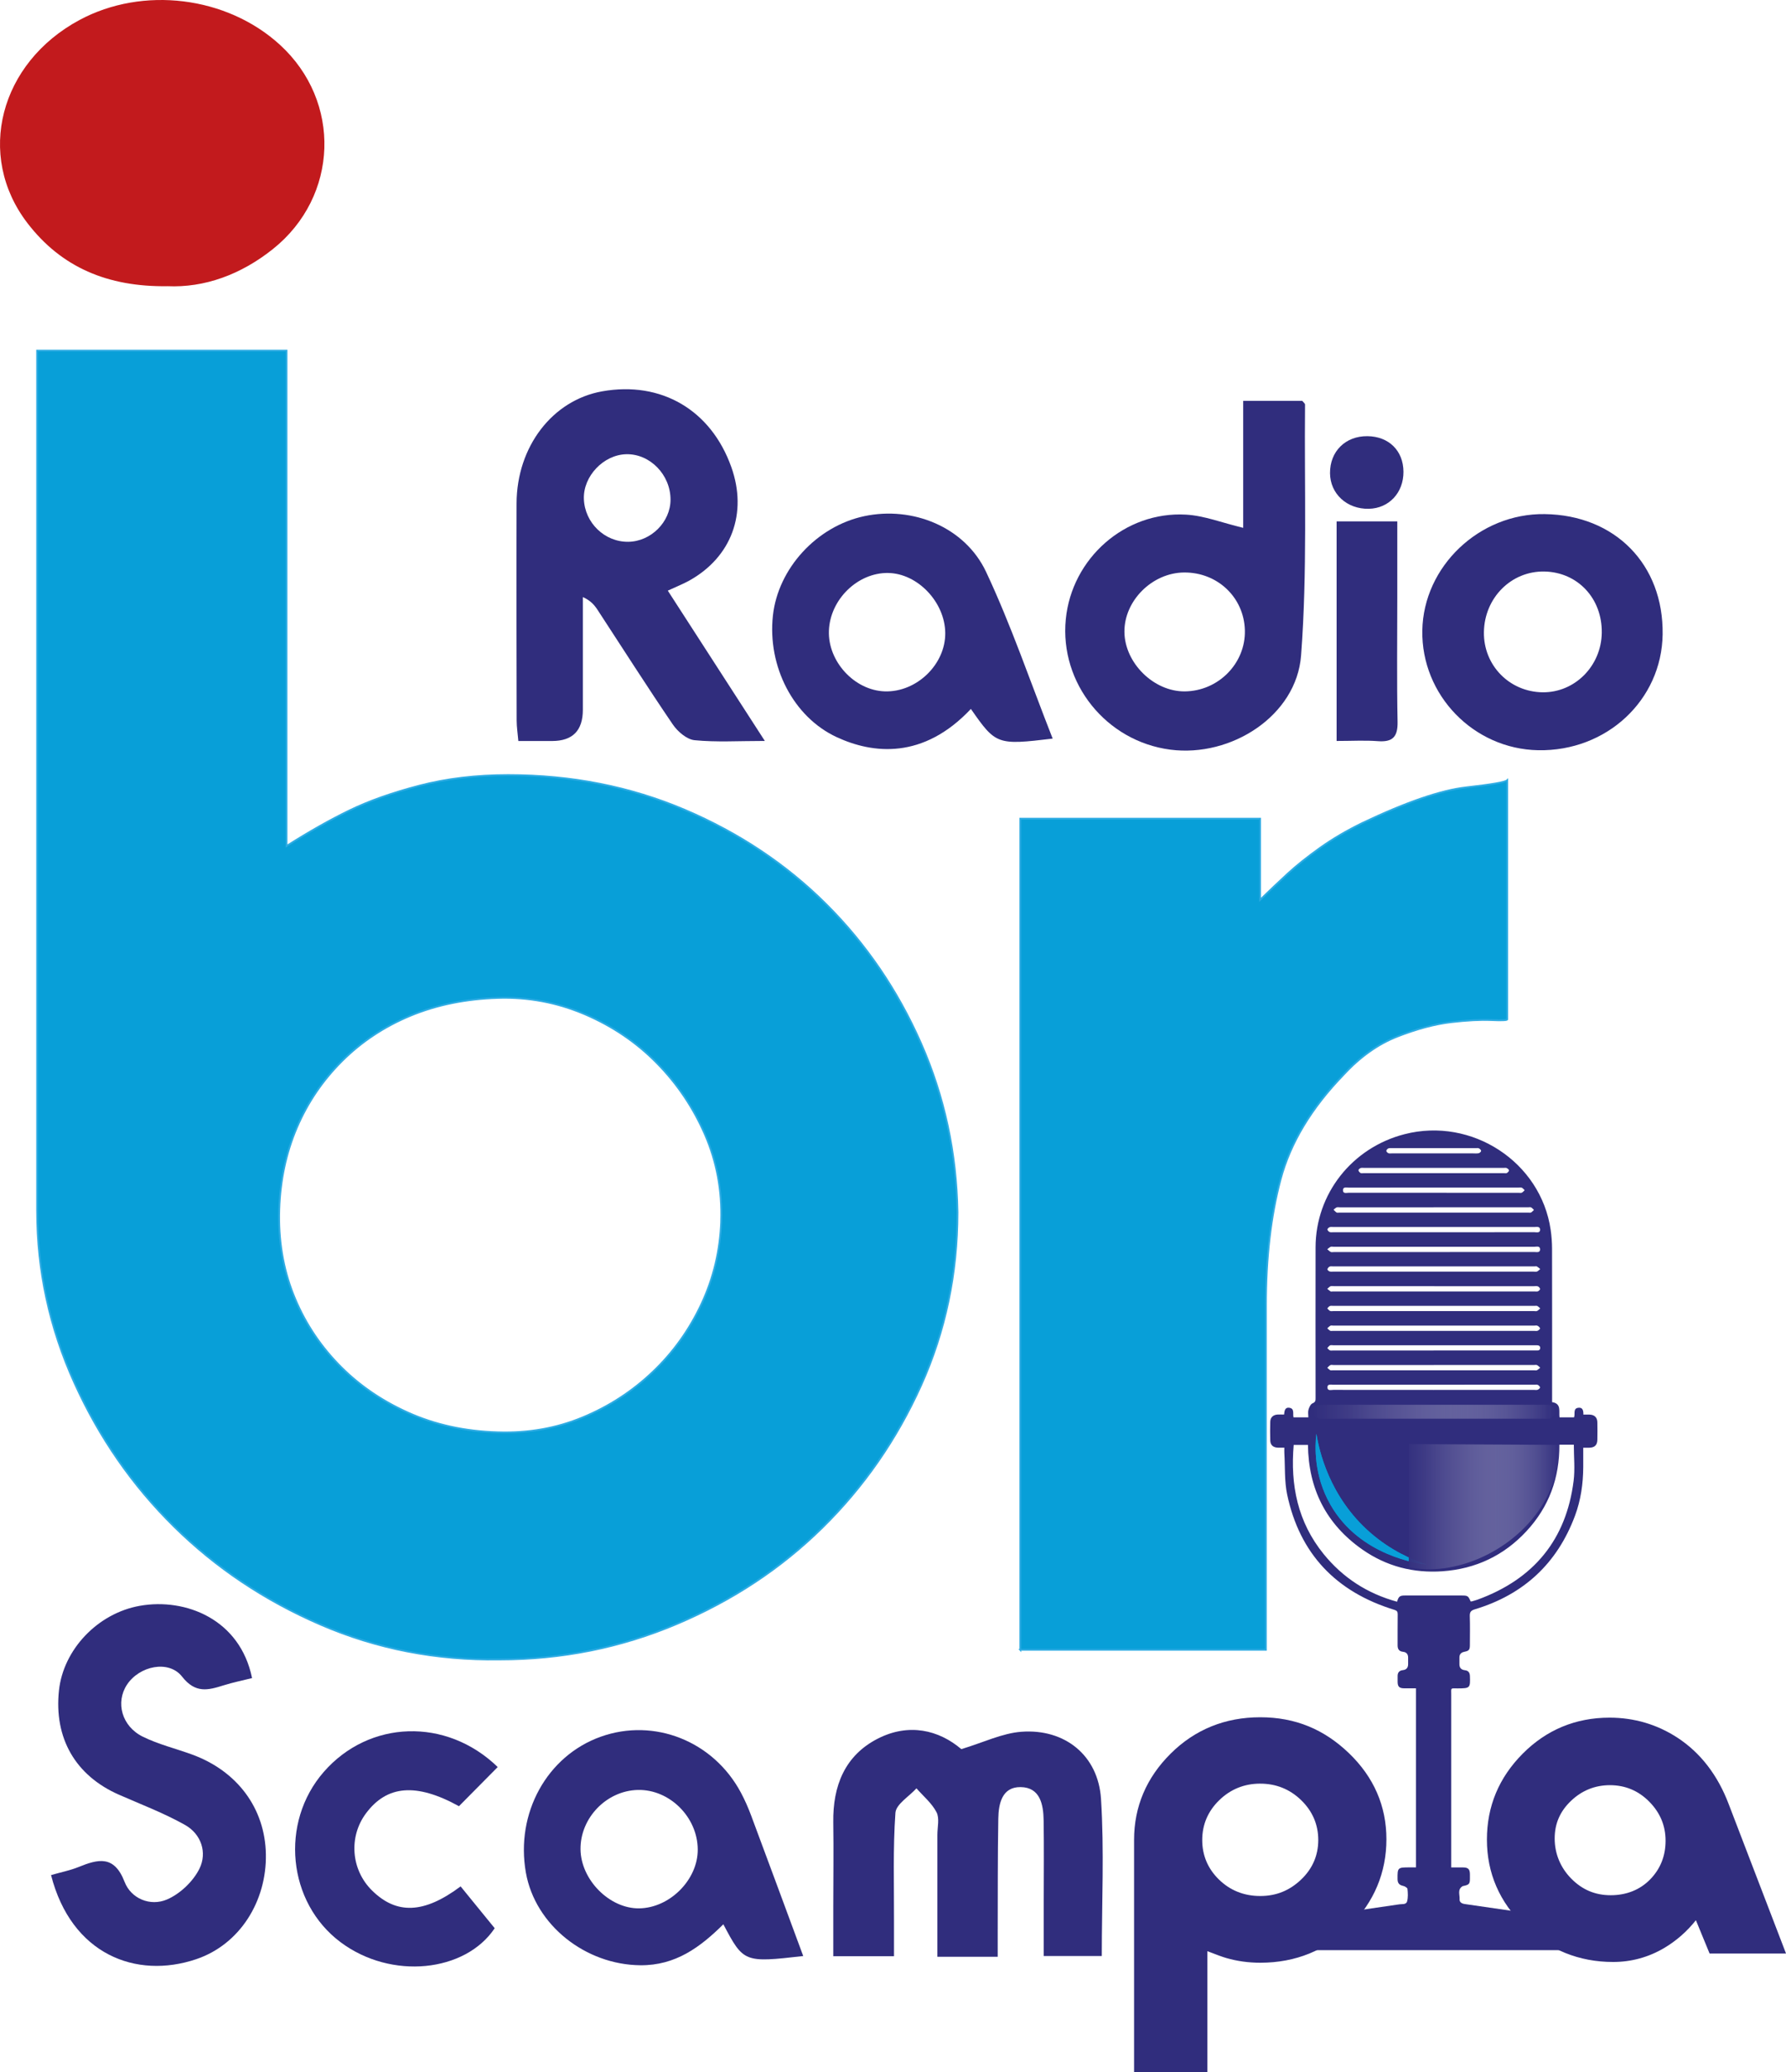 <?xml version="1.0" encoding="UTF-8"?>
<svg id="Livello_2" data-name="Livello 2" xmlns="http://www.w3.org/2000/svg" xmlns:xlink="http://www.w3.org/1999/xlink" viewBox="0 0 1006.79 1167.9">
  <defs>
    <style>
      .cls-1, .cls-2, .cls-3, .cls-4, .cls-5 {
        stroke-width: 0px;
      }

      .cls-1, .cls-6 {
        fill: #089fd8;
      }

      .cls-2 {
        fill: url(#Sfumatura_senza_nome_24);
      }

      .cls-3 {
        fill: #302d7d;
      }

      .cls-4 {
        fill: #c21a1d;
      }

      .cls-6 {
        stroke: #2dabe3;
        stroke-miterlimit: 10;
      }

      .cls-5 {
        fill: url(#Sfumatura_senza_nome_24-2);
      }
    </style>
    <linearGradient id="Sfumatura_senza_nome_24" data-name="Sfumatura senza nome 24" x1="739.88" y1="795.72" x2="876.58" y2="795.72" gradientUnits="userSpaceOnUse">
      <stop offset="0" stop-color="#302d7d"/>
      <stop offset=".14" stop-color="#3f3c86" stop-opacity=".92"/>
      <stop offset=".39" stop-color="#6a67a1" stop-opacity=".72"/>
      <stop offset=".69" stop-color="#aeadcc" stop-opacity=".39"/>
      <stop offset="1" stop-color="#fff" stop-opacity="0"/>
    </linearGradient>
    <linearGradient id="Sfumatura_senza_nome_24-2" data-name="Sfumatura senza nome 24" x1="790.61" y1="849.24" x2="879.42" y2="849.24" xlink:href="#Sfumatura_senza_nome_24"/>
  </defs>
  <g id="Livello_1-2" data-name="Livello 1">
    <g>
      <path class="cls-6" d="M20.92,682.5V197.61h140.6v279.25c12.6-8,24.39-14.67,35.36-20,10.96-5.33,24.11-10,39.47-14,15.34-4,32.07-6,50.16-6,35.62,0,68.78,6.54,99.49,19.6,30.69,13.08,57.27,30.81,79.75,53.21,22.47,22.4,40.29,48.55,53.44,78.42,13.16,29.88,20,61.61,20.56,95.22,0,34.68-6.86,67.21-20.56,97.62-13.71,30.41-32.21,57.09-55.5,80.02-23.3,22.94-50.71,41.08-82.22,54.41-31.53,13.33-64.83,20-99.9,20-35.64.53-69.21-6-100.72-19.6-31.53-13.6-59.07-32.01-82.63-55.21-23.57-23.21-42.34-50.27-56.32-81.22-13.98-30.93-20.97-63.21-20.97-96.82ZM406.54,688.1c.54-17.07-2.47-33.21-9.04-48.41-6.58-15.2-15.62-28.67-27.13-40.41-11.51-11.73-25.08-20.93-40.7-27.61-15.62-6.66-31.94-9.73-48.92-9.2-18.09.54-34.53,3.88-49.33,10-14.8,6.14-27.68,14.68-38.64,25.6-10.97,10.94-19.46,23.48-25.49,37.61-6.04,14.14-9.33,29.48-9.87,46.01-.55,17.08,2.06,32.94,7.81,47.61,5.76,14.68,14.11,27.74,25.08,39.21,10.96,11.48,24.11,20.68,39.47,27.61,15.34,6.94,32.34,10.68,50.98,11.2,16.98.54,32.89-2.26,47.69-8.4,14.8-6.13,27.96-14.66,39.47-25.6,11.51-10.93,20.68-23.73,27.54-38.41,6.85-14.67,10.55-30.27,11.1-46.81Z"/>
      <path class="cls-6" d="M575.16,929.94v-468.48h135.18v45.72c5.49-5.34,10.71-10.29,15.66-14.84,4.95-4.54,10.99-9.35,18.13-14.44,7.14-5.08,15.11-9.75,23.91-14.04,24.73-11.76,44.23-18.45,58.52-20.06,14.28-1.6,21.97-2.93,23.08-4.01v134.77c0,.54-3.03.68-9.07.4-6.05-.26-13.6.14-22.67,1.2-9.07,1.08-19.1,3.75-30.09,8.02-11,4.29-21.16,11.51-30.5,21.66-18.13,18.73-29.96,38.38-35.45,58.96-5.5,20.59-8.24,44.26-8.24,70.99v194.13h-138.48Z"/>
    </g>
    <g>
      <g>
        <path class="cls-3" d="M892.52,797.33c1.33,0,2.43-.04,3.52,0,2.82.11,4.36,1.59,4.41,4.37.06,3.27.06,6.54,0,9.8-.05,3.06-1.55,4.47-4.68,4.51-1.01.01-2.02,0-3.28,0,0,3.84.02,7.45,0,11.06-.07,9.36-1.38,18.54-4.67,27.34-9.98,26.72-28.8,44.34-56.42,52.67-2.29.69-2.92,1.61-2.85,3.86.18,5.37.06,10.74.05,16.12,0,2.86-.45,3.41-3.21,3.99-1.77.37-2.68,1.39-2.69,3.18,0,1.23.01,2.47,0,3.7-.03,2.09.97,3.25,3.09,3.49,1.94.22,2.76,1.35,2.83,3.24.25,6.77.05,6.97-6.78,7-4.36.02-3.76-.58-3.76,3.66-.02,31.37,0,62.74,0,94.1v3.15c2.35,0,4.52-.02,6.69,0,2.86.03,3.81.98,3.85,3.8,0,.87,0,1.74,0,2.61-.02,2.77-.49,3.33-3.3,3.96-.29.06-.61.07-.85.21-3.04,1.88-1.5,4.85-1.67,7.36-.11,1.71,1.24,2.45,2.89,2.69,29.76,4.3,59.53,8.61,89.29,12.93.87.13,1.76.23,2.61.44,3.01.74,5.14,3.68,4.88,6.68-.27,3.21-2.78,5.7-6,5.94-.51.04-1.03.02-1.55.02-71.11,0-142.23,0-213.34,0-3.8,0-6.2-1.41-7.21-4.22-1.4-3.9,1-7.87,5.34-8.54,10.76-1.64,21.53-3.19,32.3-4.77,18.41-2.7,36.81-5.39,55.22-8.08.44-.06.88-.1,1.31-.18,1.67-.33,4.11.29,4.66-1.69.61-2.21.46-4.71.22-7.04-.07-.67-1.52-1.52-2.47-1.72-2.17-.46-3.11-1.56-3.13-3.75-.06-6.55.03-6.68,6.71-6.68h3.69v-100.92c-2.27,0-4.45.02-6.64,0-2.79-.04-3.69-.94-3.72-3.67-.01-1.02.02-2.03,0-3.05-.06-2.06.8-3.3,2.99-3.54,2.01-.22,2.95-1.43,2.93-3.41-.02-1.23,0-2.47,0-3.7-.01-1.89-.96-3.02-2.87-3.22-2.32-.24-3.07-1.59-3.06-3.72.04-5.81-.04-11.62.05-17.43.02-1.51-.45-2.06-1.93-2.52-32.87-10.09-53.33-31.64-60.37-64.92-1.6-7.58-1.13-15.59-1.6-23.4-.06-.93,0-1.86,0-3.07-1.35,0-2.5.03-3.65,0-2.62-.08-4.21-1.46-4.29-3.99-.1-3.55-.1-7.12,0-10.67.07-2.4,1.63-3.85,4.09-4,1.17-.07,2.34-.01,3.71-.01.18-1.91.39-4.14,2.85-3.83,3.23.41,1.93,3.37,2.45,5.41h8.37c0-1.51-.3-3.02.08-4.34.39-1.34,1.19-3.11,2.29-3.56,1.69-.69,1.7-1.62,1.7-2.97-.02-28.32-.05-56.64,0-84.96.05-30.15,20.55-56.16,50.15-63.77,37.96-9.76,76.86,15.69,82.38,53.95.51,3.51.77,7.08.78,10.62.06,27.88.03,55.77.03,83.65,0,.87,0,1.74,0,2.81,5.39.83,3.72,5.17,4.17,8.56h8.21c.75-1.98-.88-5.31,2.86-5.41,2.04-.06,2.44,1.77,2.38,3.82ZM729.27,814.42c-1.95,22.61,2.24,43.47,16.87,61.5,10.84,13.36,24.64,22.3,41.4,26.88.88-2.99,1.56-3.5,4.47-3.5,10.6,0,21.2,0,31.79,0,3.59,0,3.86.18,5.23,3.35.21-.01.43.01.64-.04,1.13-.33,2.27-.62,3.37-1.02,31.64-11.57,49.86-33.83,54.02-66.88.84-6.63.12-13.45.12-20.42h-8.15c.13,18.7-5.83,35.01-18.48,48.69-12.71,13.75-28.64,21.35-47.45,22.66-16.4,1.14-31.6-2.81-45.06-12.21-20.56-14.37-30.44-34.34-30.73-59h-8.04ZM808,694.55c18.98,0,37.95.01,56.93-.02,1.25,0,3.29.64,3.23-1.48-.06-2-2.05-1.44-3.33-1.44-37.81-.03-75.62-.02-113.42-.02-.66,0-1.39-.1-1.96.14-.51.22-1.22.91-1.16,1.28.09.55.7,1.21,1.26,1.43.64.26,1.45.1,2.18.1,18.76,0,37.51,0,56.27,0ZM807.98,716.76c18.83,0,37.66,0,56.49,0,.66,0,1.4.18,1.97-.06.68-.29,1.22-.93,1.81-1.42-.62-.49-1.19-1.05-1.87-1.43-.33-.19-.86-.05-1.31-.05-37.88,0-75.77,0-113.65,0-.66,0-1.42-.14-1.95.14-.54.28-1.1.95-1.18,1.51-.05.36.7,1.03,1.22,1.2.67.22,1.45.1,2.19.1,18.76,0,37.52,0,56.27,0ZM808.23,738.98c18.83,0,37.66,0,56.49,0,.59,0,1.27.18,1.74-.05.68-.33,1.2-.95,1.79-1.45-.55-.47-1.05-1.05-1.68-1.38-.41-.21-1.01-.06-1.52-.06-37.81,0-75.62,0-113.43,0-.66,0-1.4-.15-1.96.09-.58.24-.98.88-1.46,1.34.52.49.95,1.16,1.57,1.43.55.25,1.3.08,1.96.08,18.83,0,37.66,0,56.49,0ZM808.16,761.2c19.2,0,38.4,0,57.6,0,1.1,0,2.45.13,2.46-1.44,0-1.53-1.31-1.49-2.43-1.51-.29,0-.59,0-.88,0-37.81,0-75.62,0-113.43,0-.59,0-1.28-.17-1.74.08-.61.33-1.03,1-1.53,1.52.49.44.92,1.03,1.5,1.29.49.22,1.16.07,1.74.07,18.9,0,37.81,0,56.71,0ZM808.33,783.42c18.83,0,37.66,0,56.49,0,.66,0,1.39.15,1.96-.08.57-.23,1.35-.84,1.36-1.31.01-.48-.7-1.14-1.25-1.44-.46-.25-1.15-.12-1.73-.12-37.88,0-75.76,0-113.64.02-1.27,0-3.29-.55-3.23,1.53.05,2.08,2.08,1.38,3.33,1.38,18.9.04,37.81.03,56.71.03ZM807.98,705.71c18.98,0,37.96,0,56.94-.02,1.28,0,3.27.56,3.24-1.52-.03-2.09-2.04-1.42-3.3-1.42-37.74-.03-75.48-.02-113.23-.02-.51,0-1.11-.16-1.53.04-.69.33-1.28.89-1.9,1.36.65.53,1.24,1.18,1.97,1.54.47.23,1.15.05,1.74.05,18.69,0,37.37,0,56.06,0ZM808.47,724.94c-18.83,0-37.67,0-56.5,0-.66,0-1.41-.19-1.96.06-.69.3-1.21.96-1.81,1.46.62.49,1.2,1.03,1.87,1.44.27.16.72.03,1.09.03,38.03,0,76.07,0,114.1,0,.59,0,1.26.12,1.74-.11.51-.25,1.22-.91,1.16-1.3-.08-.55-.68-1.24-1.24-1.46-.63-.26-1.45-.1-2.18-.1-18.76,0-37.52,0-56.28,0ZM808.45,747.17c-18.98,0-37.96,0-56.94,0-.51,0-1.13-.17-1.52.04-.67.37-1.2.98-1.79,1.48.55.48,1.04,1.07,1.67,1.4.4.21,1.01.05,1.52.05,37.81,0,75.63,0,113.44,0,.66,0,1.4.17,1.96-.07.58-.25,1.44-1.01,1.35-1.35-.15-.59-.85-1.18-1.46-1.49-.46-.24-1.15-.06-1.74-.06-18.83,0-37.67,0-56.5,0ZM808.2,769.39c-18.83,0-37.66,0-56.5,0-.59,0-1.27-.18-1.74.05-.67.34-1.18.98-1.76,1.5.56.47,1.06,1.05,1.69,1.38.41.21,1.01.05,1.52.05,37.81,0,75.62,0,113.43,0,.51,0,1.12.16,1.53-.05.69-.35,1.26-.94,1.87-1.43-.6-.5-1.13-1.13-1.81-1.46-.48-.23-1.16-.05-1.74-.05-18.83,0-37.66,0-56.5,0ZM808.19,680.5c-17.65,0-35.31,0-52.96,0-.59,0-1.25-.16-1.75.05-.65.28-1.17.85-1.74,1.29.56.54,1.05,1.19,1.7,1.58.38.23,1,.06,1.52.06,35.53,0,71.06,0,106.58,0,.51,0,1.13.16,1.52-.06.62-.34,1.1-.94,1.65-1.43-.53-.49-.98-1.13-1.6-1.44-.47-.23-1.15-.06-1.74-.06-17.73,0-35.45,0-53.18,0ZM808.45,669.37c-16.04,0-32.09-.01-48.13.02-1.27,0-3.26-.6-3.27,1.47,0,2.14,2.03,1.43,3.26,1.43,31.94.04,63.88.03,95.81.03.59,0,1.26.16,1.74-.07.62-.29,1.08-.91,1.61-1.38-.53-.49-.98-1.15-1.6-1.42-.55-.25-1.3-.08-1.96-.08-15.82,0-31.64,0-47.47,0ZM808.26,658.28c-13.1,0-26.2,0-39.3,0-.66,0-1.39-.13-1.97.09-.52.2-1.25.85-1.21,1.23.06.56.62,1.22,1.15,1.55.44.26,1.14.11,1.73.11,26.42,0,52.84,0,79.26,0,.51,0,1.14.14,1.51-.09.54-.34,1.24-.99,1.22-1.47-.02-.48-.78-1.07-1.35-1.34-.48-.23-1.16-.07-1.74-.07-13.1,0-26.2,0-39.3,0ZM808.21,650.1c7.35,0,14.7,0,22.05,0,1.1,0,2.24.13,3.29-.09.56-.12,1.36-.83,1.38-1.3.02-.48-.7-1.15-1.25-1.45-.46-.25-1.15-.11-1.73-.11-15.8,0-31.61,0-47.41,0-.66,0-1.4-.09-1.95.17-.5.23-1.1.9-1.09,1.36.01.46.64,1.09,1.15,1.31.57.24,1.3.11,1.96.11,7.87,0,15.73,0,23.6,0Z"/>
        <path class="cls-1" d="M742.06,808.17c-.76,6.71-1.66,23.25,7.98,40.04,16.69,29.07,50.25,33.2,54.03,33.6-8.2-2.72-20.06-7.87-31.55-17.87-23.38-20.36-28.97-46.7-30.46-55.76Z"/>
        <path class="cls-1" d="M742.06,808.17c-.76,6.71-1.66,23.25,7.98,40.04,16.69,29.07,50.25,33.2,54.03,33.6-8.2-2.72-20.06-7.87-31.55-17.87-23.38-20.36-28.97-46.7-30.46-55.76Z"/>
        <rect class="cls-2" x="739.88" y="791.79" width="136.7" height="7.86" rx="3.93" ry="3.93"/>
        <path class="cls-5" d="M794.12,883.25v-69.3s85.86.45,85.3.45c-.51,14.04-4.64,23.98-7.5,29.51-14.62,28.3-49.38,44.9-76.87,39.63-1.92-.37-3.46-.78-4.43-1.05"/>
      </g>
      <path class="cls-4" d="M94.39,161.32c-33.77.47-59.88-10.73-78.93-35.58C-13.81,87.56-.13,35.45,44.82,11.27,80.56-7.95,127.82-2.12,157.74,25.2c34.97,31.93,33.23,85.49-3.85,115.14-18.11,14.48-38.69,21.92-59.51,20.97Z"/>
      <path class="cls-3" d="M431.13,417.63c-15.02,0-27.41.79-39.6-.42-4.4-.44-9.53-4.86-12.26-8.87-14.48-21.26-28.28-42.98-42.36-64.5-1.77-2.71-3.82-5.25-8.35-7.3,0,21.2.03,42.41,0,63.61q-.03,17.49-17.3,17.52c-5.97.01-11.95,0-19.06,0-.36-4.22-.94-7.89-.95-11.55-.08-40.8-.17-81.6-.05-122.4.09-31.97,20.23-58.15,48.23-63.14,33.33-5.94,61.4,10.53,72.84,42.73,9.22,25.96.09,50.68-23.72,63.94-3.31,1.84-6.87,3.24-12.1,5.67,17.99,27.86,35.55,55.06,54.7,84.71ZM353.05,256.02c-12.84.28-24.36,12.43-23.91,25.21.47,13.44,11.71,24.3,25,24.15,12.77-.14,23.83-11.15,23.84-23.74.02-14.03-11.55-25.92-24.93-25.62Z"/>
      <path class="cls-3" d="M562.43,1102.92h-34.02c0-23.41,0-46.06,0-68.72,0-4.3,1.29-9.31-.47-12.72-2.62-5.09-7.44-9.05-11.32-13.49-4.14,4.59-11.52,8.95-11.86,13.81-1.42,20.1-.73,40.36-.8,60.55-.02,6.4,0,12.8,0,20.25h-34.23c0-9.27,0-18.52,0-27.76.01-15.9.23-31.81,0-47.7-.31-20.49,6.48-37.7,25.18-47.21,17.38-8.83,34.25-4.9,47,5.96,12.44-3.74,23.02-8.99,33.93-9.79,24.47-1.79,43.24,13.36,44.81,37.83,1.86,29.03.44,58.27.44,88.57h-32.72c0-9.79,0-19.89,0-29.98,0-15.47.18-30.95-.06-46.42-.14-9.01-1.96-18.67-12.97-18.81-10.49-.14-12.44,9.29-12.59,17.79-.37,21.48-.26,42.97-.33,64.46-.01,4.19,0,8.39,0,13.39Z"/>
      <path class="cls-3" d="M700.8,297.53v-71.57h33.33c.57.76,1.53,1.43,1.53,2.1-.44,47.16,1.35,94.5-2.23,141.42-2.59,33.9-39.31,57.52-73.69,53.06-36.2-4.7-62.48-37.47-58.94-73.5,3.37-34.3,33.29-60.91,67.74-58.97,10.32.58,20.45,4.62,32.26,7.45ZM667.86,389.7c18.96-.16,34.37-15.82,33.89-34.45-.47-18.5-15.4-32.7-34.24-32.57-17.98.12-33.83,15.9-33.66,33.51.17,17.52,16.55,33.66,34,33.51Z"/>
      <path class="cls-3" d="M28.78,1056.88c5.68-1.63,10.75-2.61,15.45-4.52,11.11-4.5,20.14-6.84,26,8.35,3.65,9.47,14.48,13.95,23.87,9.94,7.38-3.15,14.79-10.18,18.34-17.39,4.43-9,1.06-19.47-8.16-24.65-11.85-6.66-24.71-11.53-37.21-17.02-24.53-10.78-36.7-31.84-33.83-58.78,2.45-22.98,21.76-43.52,45.69-47.72,25.69-4.5,56.41,7.57,63.16,40.76-5.33,1.34-10.76,2.43-16.02,4.08-8.79,2.76-15.9,4.7-23.43-4.91-7.53-9.6-24.1-6.04-31.07,4.56-6.53,9.94-2.98,23.43,8.94,29.3,8.76,4.31,18.47,6.67,27.71,10.03,25.6,9.33,41.19,30.41,41.66,56.19.49,26.29-14.51,50.84-39.3,59.2-33.85,11.41-70.36-2.67-81.81-47.44Z"/>
      <path class="cls-3" d="M452.79,1102.51c-33.32,3.81-33.64,3.68-45.03-17.89-13.06,12.94-26.97,23.25-46.74,23.09-30.9-.26-59.31-22.55-64.57-52.19-5.94-33.5,11.89-65.85,42.26-76.65,30.16-10.73,63.43,2.51,78.93,31.51,2.21,4.14,4.13,8.49,5.77,12.89,9.71,25.99,19.3,52.03,29.38,79.24ZM393.33,1042.42c-.12-18.24-15.88-33.9-33.73-33.52-17.68.37-32.57,15.79-32.35,33.5.21,17.2,16.39,33.47,33.07,33.24,17.28-.23,33.13-16.18,33.01-33.22Z"/>
      <path class="cls-3" d="M593.4,416.31c-31.3,3.76-32.05,3.46-46.1-16.72-26.88,28.61-55.31,25.36-75.72,15.86-24.32-11.32-39.01-39.75-35.88-68.49,2.9-26.59,24.73-50.34,51.53-56.03,27.1-5.76,56.69,6,68.65,31.44,14.12,30.03,24.82,61.67,37.52,93.94ZM500.62,322.95c-17.17-.22-32.69,14.93-33.35,32.53-.65,17.35,14.38,33.66,31.5,34.21,17.93.57,34.25-15.2,34.08-32.91-.17-17.41-15.61-33.61-32.23-33.82Z"/>
      <path class="cls-3" d="M870.74,289.77c39.72.53,67.06,28.39,66.51,67.78-.52,37.09-31.61,66.04-70.16,65.31-36.45-.68-65.91-31.11-65.31-67.45.6-36.12,32.13-66.14,68.95-65.64ZM902.94,356.63c.26-19.31-13.53-34.07-32.24-34.49-18.74-.42-33.95,14.8-34.2,34.22-.24,18.64,14.35,33.59,33.03,33.85,18.18.25,33.16-14.81,33.41-33.58Z"/>
      <path class="cls-3" d="M278.86,1086.85c-16.5,24.71-58.21,29.32-86.9,7.85-29.9-22.38-34.35-67.35-9.49-95.92,25.51-29.31,69.08-30.93,98.1-2.79-7.36,7.43-14.71,14.86-21.85,22.07-24.1-13.27-40.59-11.82-52.39,4-9.9,13.26-8.45,31.85,3.39,43.52,13.77,13.57,29.23,13.19,49.93-2.32,6.19,7.59,12.55,15.41,19.22,23.59Z"/>
      <path class="cls-3" d="M753.46,417.64v-123.76h34.21c0,14.44,0,28.89,0,43.34,0,23.19-.3,46.39.16,69.57.17,8.51-2.74,11.61-11.14,10.96-7.19-.55-14.46-.11-23.24-.11Z"/>
      <path class="cls-3" d="M749.75,266.71c-.09-12.29,8.7-20.99,21.08-20.86,12.07.12,20.25,8.19,20.32,20.04.07,11.85-8.19,20.67-19.56,20.89-12.31.24-21.76-8.44-21.84-20.07Z"/>
      <g>
        <path class="cls-3" d="M779.78,1036.68c0,18.45-6.67,34.37-20.01,47.77-13.34,13.4-29.79,20.11-49.36,20.11-6.52,0-12.75-.87-18.67-2.59-2.08-.58-6.37-2.16-12.9-4.76v68.96h-37.8v-129.13c0-18.28,6.71-34.08,20.12-47.4,13.41-13.31,29.83-19.98,49.25-19.98s35.09,6.59,48.8,19.78c13.71,13.19,20.56,28.93,20.56,47.23ZM744.87,1037.12c0-9.22-3.37-17.11-10.12-23.67-6.74-6.55-14.86-9.84-24.34-9.84s-17.6,3.28-24.34,9.84c-6.74,6.56-10.11,14.45-10.11,23.67s3.33,17.08,10,23.56c6.67,6.48,14.82,9.73,24.45,9.73s17.41-3.24,24.23-9.73c6.82-6.49,10.23-14.34,10.23-23.56Z"/>
        <path class="cls-3" d="M680.6,1167.9h-41.31v-130.86c0-18.67,6.94-35.03,20.63-48.62,13.7-13.6,30.68-20.49,50.49-20.49s36.04,6.82,50.03,20.27c14,13.47,21.1,29.78,21.1,48.48s-6.9,35.31-20.52,48.99c-13.62,13.68-30.65,20.62-50.61,20.62-6.65,0-13.1-.9-19.17-2.67-1.85-.52-5.43-1.81-10.64-3.85v68.13ZM642.8,1164.44h34.28v-69.79l2.42.96c6.41,2.55,10.69,4.13,12.71,4.69,5.77,1.68,11.88,2.53,18.2,2.53,18.98,0,35.17-6.59,48.1-19.59,12.94-13,19.51-28.67,19.51-46.56s-6.74-33.2-20.03-45.99c-13.31-12.8-29.31-19.29-47.57-19.29s-34.99,6.55-48,19.47c-13.01,12.91-19.61,28.45-19.61,46.17v127.39ZM710.41,1072.14c-10.07,0-18.71-3.44-25.69-10.23-6.99-6.79-10.53-15.14-10.53-24.8s3.58-18.04,10.64-24.91c7.06-6.86,15.67-10.33,25.58-10.33s18.52,3.48,25.58,10.33c7.06,6.87,10.64,15.25,10.64,24.91s-3.62,18.02-10.77,24.81c-7.13,6.78-15.69,10.22-25.45,10.22ZM710.41,1005.34c-8.96,0-16.73,3.14-23.11,9.34-6.36,6.19-9.59,13.74-9.59,22.44s3.19,16.21,9.48,22.33c6.3,6.12,14.11,9.23,23.22,9.23s16.56-3.11,23.02-9.24c6.43-6.12,9.69-13.62,9.69-22.31s-3.23-16.24-9.6-22.44c-6.37-6.2-14.15-9.34-23.11-9.34Z"/>
      </g>
      <g>
        <path class="cls-3" d="M1004.25,1099.37h-39.35l-8.45-20.54c-5.34,7.35-11.79,13.26-19.34,17.72-8.6,5.04-17.86,7.57-27.79,7.57-18.83,0-35.09-6.59-48.8-19.78-13.71-13.19-20.56-29-20.56-47.45s6.56-34.05,19.67-47.23c13.12-13.19,29.02-19.78,47.69-19.78,13.63,0,26.09,3.67,37.35,11.02,12.75,8.36,22.16,20.61,28.24,36.75l31.35,81.71ZM940.66,1037.55c0-8.94-3.22-16.68-9.67-23.24-6.45-6.56-14.27-9.84-23.46-9.84s-16.6,3.1-23.12,9.29c-6.52,6.2-9.78,13.69-9.78,22.48,0,9.22,3.26,17.15,9.78,23.78,6.52,6.63,14.38,9.94,23.57,9.94s17.3-3.13,23.46-9.4c6.15-6.27,9.23-13.94,9.23-23.02Z"/>
        <path class="cls-3" d="M909.31,1105.86c-19.21,0-36.05-6.82-50.03-20.27-13.99-13.46-21.09-29.85-21.09-48.69s6.79-34.98,20.18-48.45c13.4-13.47,29.87-20.3,48.94-20.3,13.92,0,26.82,3.81,38.32,11.31,13.01,8.53,22.73,21.17,28.92,37.59l32.25,84.05h-43.08l-7.72-18.77c-5.08,6.39-11.12,11.67-17.98,15.72-8.84,5.19-18.49,7.81-28.69,7.81ZM907.31,971.62c-18.1,0-33.72,6.48-46.44,19.26-12.72,12.79-19.17,28.27-19.17,46.02s6.74,33.42,20.03,46.21c13.3,12.8,29.31,19.29,47.58,19.29,9.56,0,18.61-2.46,26.89-7.32,7.31-4.32,13.64-10.12,18.82-17.24l1.86-2.56,9.2,22.37h35.62l-30.45-79.37c-5.92-15.73-15.2-27.81-27.56-35.92-10.92-7.12-23.16-10.73-36.38-10.73ZM907.98,1071.71c-9.64,0-17.99-3.52-24.83-10.47-6.82-6.92-10.28-15.33-10.28-24.98s3.47-17.23,10.32-23.73c6.83-6.49,15.02-9.78,24.34-9.78s17.95,3.49,24.72,10.36c6.74,6.86,10.17,15.09,10.17,24.44s-3.27,17.65-9.72,24.23c-6.46,6.59-14.78,9.93-24.72,9.93ZM907.53,1006.21c-8.38,0-15.75,2.96-21.9,8.81-6.22,5.91-9.24,12.85-9.24,21.23s3.13,16.31,9.29,22.57c6.23,6.34,13.53,9.42,22.3,9.42s16.42-2.99,22.19-8.87c5.79-5.91,8.73-13.25,8.73-21.82s-3.09-15.84-9.18-22.03c-6.08-6.17-13.54-9.31-22.19-9.31Z"/>
      </g>
    </g>
  </g>
</svg>